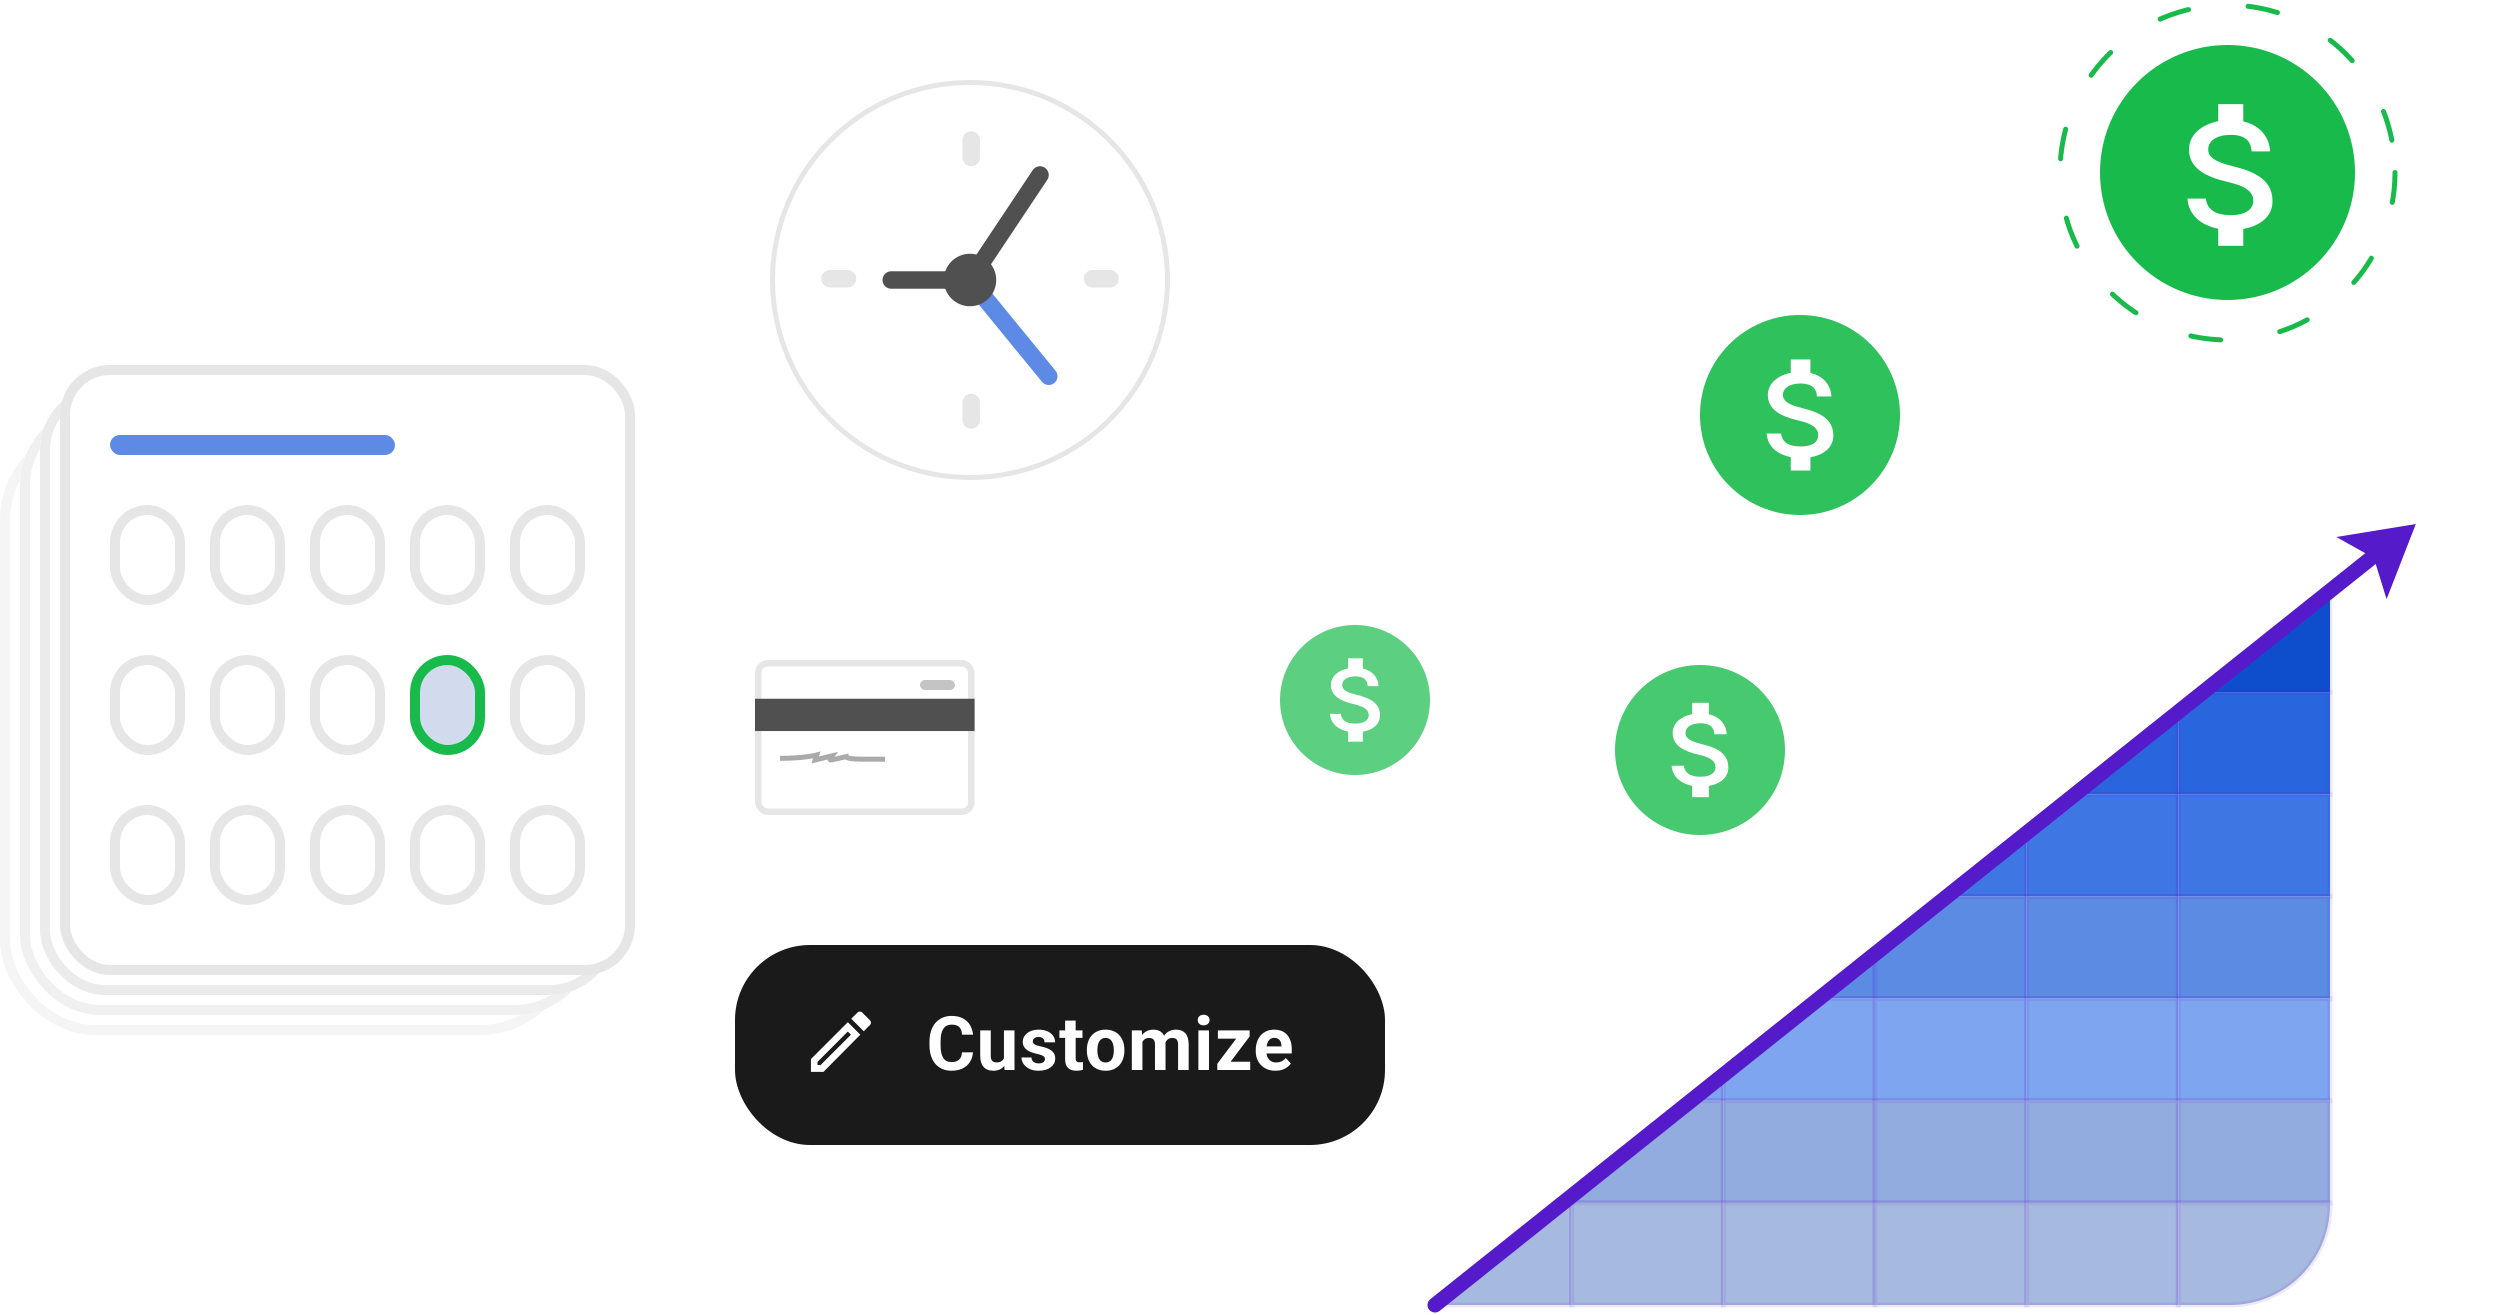 <?xml version="1.0" encoding="UTF-8"?> <svg xmlns="http://www.w3.org/2000/svg" width="500" height="263" viewBox="0 0 500 263" fill="none"><circle cx="445.5" cy="34.5" r="25.5" fill="#18BB4B"></circle><path d="M446.651 33.268C442.86 32.34 441.641 31.379 441.641 29.884C441.641 28.168 443.328 26.972 446.15 26.972C449.123 26.972 450.225 28.31 450.325 30.277H454.016C453.899 27.57 452.145 25.083 448.655 24.28V20.833H443.645V24.233C440.406 24.894 437.801 26.878 437.801 29.915C437.801 33.551 440.99 35.362 445.649 36.416C449.824 37.361 450.659 38.746 450.659 40.21C450.659 41.296 449.841 43.028 446.15 43.028C442.71 43.028 441.358 41.579 441.174 39.722H437.5C437.7 43.169 440.439 45.105 443.645 45.751V49.166H448.655V45.782C451.912 45.2 454.5 43.421 454.5 40.194C454.5 35.724 450.442 34.197 446.651 33.268Z" fill="white"></path><circle cx="445.5" cy="34.5" r="33.5" stroke="#18BB4B" stroke-linecap="round" stroke-dasharray="6 12"></circle><circle cx="360" cy="83" r="20" fill="#18BB4B" fill-opacity="0.9"></circle><path d="M360.511 81.642C357.538 80.913 356.582 80.16 356.582 78.987C356.582 77.642 357.904 76.704 360.118 76.704C362.449 76.704 363.314 77.753 363.392 79.296H366.287C366.195 77.173 364.82 75.222 362.082 74.592V71.889H358.153V74.555C355.612 75.074 353.569 76.629 353.569 79.012C353.569 81.864 356.071 83.284 359.725 84.111C362.999 84.852 363.654 85.938 363.654 87.086C363.654 87.938 363.012 89.296 360.118 89.296C357.42 89.296 356.359 88.16 356.215 86.704H353.333C353.49 89.407 355.638 90.926 358.153 91.432V94.111H362.082V91.457C364.637 91 366.667 89.605 366.667 87.074C366.667 83.568 363.484 82.37 360.511 81.642Z" fill="white"></path><path d="M154.5 56C154.5 77.815 172.185 95.5 194 95.5C215.815 95.5 233.5 77.815 233.5 56C233.5 34.185 215.815 16.5 194 16.5C172.185 16.5 154.5 34.185 154.5 56Z" fill="white" stroke="#E6E6E6"></path><path d="M209.749 77C210.08 77 210.404 76.906 210.683 76.728C210.963 76.551 211.187 76.298 211.328 75.999C211.47 75.7 211.524 75.367 211.484 75.038C211.443 74.709 211.311 74.399 211.101 74.142L195.351 54.892C195.055 54.541 194.633 54.321 194.175 54.278C193.717 54.236 193.262 54.376 192.906 54.666C192.55 54.957 192.323 55.376 192.274 55.833C192.225 56.29 192.357 56.748 192.642 57.108L208.392 76.358C208.557 76.559 208.764 76.721 208.998 76.832C209.233 76.943 209.489 77.001 209.749 77Z" fill="#5C8AE4"></path><path d="M194 61.25C191.101 61.25 188.75 58.9 188.75 56C188.75 53.1 191.101 50.75 194 50.75C196.899 50.75 199.25 53.1 199.25 56C199.25 58.9 196.899 61.25 194 61.25Z" fill="#505050"></path><path d="M178.25 57.75H194C194.288 57.75 194.571 57.679 194.825 57.543C195.079 57.407 195.296 57.211 195.456 56.971L209.456 35.971C209.583 35.78 209.672 35.566 209.717 35.34C209.761 35.115 209.761 34.883 209.716 34.657C209.625 34.202 209.357 33.802 208.971 33.544C208.585 33.287 208.112 33.193 207.657 33.284C207.202 33.375 206.801 33.643 206.544 34.029L193.064 54.25H178.25C177.786 54.25 177.341 54.435 177.012 54.763C176.684 55.091 176.5 55.536 176.5 56C176.5 56.464 176.684 56.91 177.012 57.238C177.341 57.566 177.786 57.75 178.25 57.75Z" fill="#505050"></path><path d="M194.25 33.25C194.714 33.25 195.159 33.066 195.487 32.737C195.816 32.409 196 31.964 196 31.5V28C196 27.536 195.816 27.091 195.487 26.763C195.159 26.434 194.714 26.25 194.25 26.25C193.786 26.25 193.341 26.434 193.013 26.763C192.684 27.091 192.5 27.536 192.5 28V31.5C192.5 31.964 192.684 32.409 193.013 32.737C193.341 33.066 193.786 33.25 194.25 33.25Z" fill="#E6E6E6"></path><path d="M171.25 55.75C171.25 55.286 171.066 54.841 170.737 54.513C170.409 54.184 169.964 54 169.5 54H166C165.536 54 165.091 54.184 164.763 54.513C164.434 54.841 164.25 55.286 164.25 55.75C164.25 56.214 164.434 56.659 164.763 56.987C165.091 57.316 165.536 57.5 166 57.5H169.5C169.964 57.5 170.409 57.316 170.737 56.987C171.066 56.659 171.25 56.214 171.25 55.75Z" fill="#E6E6E6"></path><path d="M194.25 78.75C193.786 78.75 193.341 78.934 193.013 79.263C192.684 79.591 192.5 80.036 192.5 80.5V84C192.5 84.464 192.684 84.909 193.013 85.237C193.341 85.566 193.786 85.75 194.25 85.75C194.714 85.75 195.159 85.566 195.487 85.237C195.816 84.909 196 84.464 196 84V80.5C196 80.036 195.816 79.591 195.487 79.263C195.159 78.934 194.714 78.75 194.25 78.75Z" fill="#E6E6E6"></path><path d="M216.75 55.75C216.75 56.214 216.934 56.659 217.263 56.987C217.591 57.316 218.036 57.5 218.5 57.5H222C222.464 57.5 222.909 57.316 223.237 56.987C223.566 56.659 223.75 56.214 223.75 55.75C223.75 55.286 223.566 54.841 223.237 54.513C222.909 54.184 222.464 54 222 54H218.5C218.036 54 217.591 54.184 217.263 54.513C216.934 54.841 216.75 55.286 216.75 55.75Z" fill="#E6E6E6"></path><circle cx="340" cy="150" r="17" fill="#18BB4B" fill-opacity="0.8"></circle><path d="M340.434 148.846C337.907 148.227 337.094 147.587 337.094 146.59C337.094 145.446 338.219 144.648 340.1 144.648C342.082 144.648 342.817 145.54 342.883 146.852H345.344C345.266 145.047 344.097 143.389 341.77 142.854V140.556H338.43V142.822C336.27 143.263 334.534 144.585 334.534 146.611C334.534 149.035 336.66 150.241 339.766 150.945C342.549 151.574 343.106 152.498 343.106 153.474C343.106 154.198 342.561 155.352 340.1 155.352C337.807 155.352 336.905 154.387 336.783 153.148H334.333C334.467 155.446 336.293 156.737 338.43 157.167V159.445H341.77V157.188C343.941 156.8 345.667 155.614 345.667 153.463C345.667 150.483 342.961 149.465 340.434 148.846Z" fill="white"></path><circle cx="271" cy="140" r="15" fill="#18BB4B" fill-opacity="0.7"></circle><path d="M271.383 138.981C269.153 138.435 268.436 137.87 268.436 136.991C268.436 135.981 269.428 135.278 271.088 135.278C272.837 135.278 273.485 136.065 273.544 137.222H275.715C275.646 135.629 274.615 134.167 272.562 133.694V131.667H269.615V133.667C267.709 134.055 266.177 135.222 266.177 137.009C266.177 139.148 268.053 140.213 270.794 140.833C273.25 141.389 273.741 142.204 273.741 143.065C273.741 143.704 273.259 144.722 271.088 144.722C269.065 144.722 268.269 143.87 268.161 142.778H266C266.118 144.805 267.729 145.944 269.615 146.324V148.333H272.562V146.342C274.477 146 276 144.954 276 143.055C276 140.426 273.613 139.528 271.383 138.981Z" fill="white"></path><rect y="85" width="115" height="122" rx="19" fill="white"></rect><rect x="11" y="100" width="13" height="18" rx="6.5" fill="white" stroke="#E6E6E6" stroke-width="2"></rect><rect x="31" y="100" width="13" height="18" rx="6.5" fill="white" stroke="#E6E6E6" stroke-width="2"></rect><rect x="51" y="100" width="13" height="18" rx="6.5" fill="white" stroke="#E6E6E6" stroke-width="2"></rect><rect x="71" y="100" width="13" height="18" rx="6.5" fill="white" stroke="#E6E6E6" stroke-width="2"></rect><rect x="91" y="100" width="13" height="18" rx="6.5" fill="white" stroke="#E6E6E6" stroke-width="2"></rect><rect x="11" y="130" width="13" height="18" rx="6.5" fill="white" stroke="#E6E6E6" stroke-width="2"></rect><rect x="31" y="130" width="13" height="18" rx="6.5" fill="white" stroke="#E6E6E6" stroke-width="2"></rect><rect x="51" y="130" width="13" height="18" rx="6.5" fill="white" stroke="#E6E6E6" stroke-width="2"></rect><rect x="71" y="130" width="13" height="18" rx="6.5" fill="#551BCA" fill-opacity="0.2" stroke="#551BCA" stroke-width="2"></rect><rect x="91" y="130" width="13" height="18" rx="6.5" fill="white" stroke="#E6E6E6" stroke-width="2"></rect><rect x="10" y="159" width="57" height="4" rx="2" fill="#E6E6E6"></rect><rect x="11" y="174" width="13" height="18" rx="6.5" fill="white" stroke="#E6E6E6" stroke-width="2"></rect><rect x="31" y="174" width="13" height="18" rx="6.5" fill="white" stroke="#E6E6E6" stroke-width="2"></rect><rect x="51" y="174" width="13" height="18" rx="6.5" fill="white" stroke="#E6E6E6" stroke-width="2"></rect><rect x="71" y="174" width="13" height="18" rx="6.5" fill="white" stroke="#E6E6E6" stroke-width="2"></rect><rect x="91" y="174" width="13" height="18" rx="6.5" fill="white" stroke="#E6E6E6" stroke-width="2"></rect><rect x="1" y="86" width="113" height="120" rx="18" stroke="#E6E6E6" stroke-opacity="0.4" stroke-width="2"></rect><rect x="4" y="81" width="115" height="122" rx="16" fill="white"></rect><rect x="15" y="96" width="13" height="18" rx="6.5" fill="white" stroke="#E6E6E6" stroke-width="2"></rect><rect x="35" y="96" width="13" height="18" rx="6.5" fill="white" stroke="#E6E6E6" stroke-width="2"></rect><rect x="55" y="96" width="13" height="18" rx="6.5" fill="white" stroke="#E6E6E6" stroke-width="2"></rect><rect x="75" y="96" width="13" height="18" rx="6.5" fill="white" stroke="#E6E6E6" stroke-width="2"></rect><rect x="95" y="96" width="13" height="18" rx="6.5" fill="white" stroke="#E6E6E6" stroke-width="2"></rect><rect x="15" y="126" width="13" height="18" rx="6.5" fill="white" stroke="#E6E6E6" stroke-width="2"></rect><rect x="35" y="126" width="13" height="18" rx="6.5" fill="white" stroke="#E6E6E6" stroke-width="2"></rect><rect x="55" y="126" width="13" height="18" rx="6.5" fill="white" stroke="#E6E6E6" stroke-width="2"></rect><rect x="75" y="126" width="13" height="18" rx="6.5" fill="#551BCA" fill-opacity="0.2" stroke="#551BCA" stroke-width="2"></rect><rect x="95" y="126" width="13" height="18" rx="6.5" fill="white" stroke="#E6E6E6" stroke-width="2"></rect><rect x="15" y="156" width="13" height="18" rx="6.5" fill="white" stroke="#E6E6E6" stroke-width="2"></rect><rect x="35" y="156" width="13" height="18" rx="6.5" fill="white" stroke="#E6E6E6" stroke-width="2"></rect><rect x="55" y="156" width="13" height="18" rx="6.5" fill="white" stroke="#E6E6E6" stroke-width="2"></rect><rect x="75" y="156" width="13" height="18" rx="6.5" fill="white" stroke="#E6E6E6" stroke-width="2"></rect><rect x="95" y="156" width="13" height="18" rx="6.5" fill="white" stroke="#E6E6E6" stroke-width="2"></rect><rect x="14" y="185" width="57" height="4" rx="2" fill="#E6E6E6"></rect><rect x="5" y="82" width="113" height="120" rx="15" stroke="#E6E6E6" stroke-opacity="0.6" stroke-width="2"></rect><rect x="8" y="77" width="115" height="122" rx="13" fill="white"></rect><rect x="18" y="91" width="57" height="4" rx="2" fill="#E6E6E6"></rect><rect x="19" y="106" width="13" height="18" rx="6.5" fill="white" stroke="#E6E6E6" stroke-width="2"></rect><rect x="39" y="106" width="13" height="18" rx="6.5" fill="white" stroke="#E6E6E6" stroke-width="2"></rect><rect x="59" y="106" width="13" height="18" rx="6.5" fill="white" stroke="#E6E6E6" stroke-width="2"></rect><rect x="79" y="106" width="13" height="18" rx="6.5" fill="white" stroke="#E6E6E6" stroke-width="2"></rect><rect x="99" y="106" width="13" height="18" rx="6.5" fill="white" stroke="#E6E6E6" stroke-width="2"></rect><rect x="19" y="136" width="13" height="18" rx="6.5" fill="white" stroke="#E6E6E6" stroke-width="2"></rect><rect x="39" y="136" width="13" height="18" rx="6.5" fill="white" stroke="#E6E6E6" stroke-width="2"></rect><rect x="59" y="136" width="13" height="18" rx="6.5" fill="white" stroke="#E6E6E6" stroke-width="2"></rect><rect x="79" y="136" width="13" height="18" rx="6.5" fill="#551BCA" fill-opacity="0.2" stroke="#551BCA" stroke-width="2"></rect><rect x="99" y="136" width="13" height="18" rx="6.5" fill="white" stroke="#E6E6E6" stroke-width="2"></rect><rect x="19" y="166" width="13" height="18" rx="6.5" fill="white" stroke="#E6E6E6" stroke-width="2"></rect><rect x="39" y="166" width="13" height="18" rx="6.5" fill="white" stroke="#E6E6E6" stroke-width="2"></rect><rect x="59" y="166" width="13" height="18" rx="6.5" fill="white" stroke="#E6E6E6" stroke-width="2"></rect><rect x="79" y="166" width="13" height="18" rx="6.5" fill="white" stroke="#E6E6E6" stroke-width="2"></rect><rect x="99" y="166" width="13" height="18" rx="6.5" fill="white" stroke="#E6E6E6" stroke-width="2"></rect><rect x="9" y="78" width="113" height="120" rx="12" stroke="#E6E6E6" stroke-opacity="0.8" stroke-width="2"></rect><rect x="13" y="74" width="113" height="120" rx="9" fill="white"></rect><rect x="22" y="87" width="57" height="4" rx="2" fill="#5C8AE4"></rect><rect x="23" y="102" width="13" height="18" rx="6.5" fill="white" stroke="#E6E6E6" stroke-width="2"></rect><rect x="43" y="102" width="13" height="18" rx="6.5" fill="white" stroke="#E6E6E6" stroke-width="2"></rect><rect x="63" y="102" width="13" height="18" rx="6.5" fill="white" stroke="#E6E6E6" stroke-width="2"></rect><rect x="83" y="102" width="13" height="18" rx="6.5" fill="white" stroke="#E6E6E6" stroke-width="2"></rect><rect x="103" y="102" width="13" height="18" rx="6.5" fill="white" stroke="#E6E6E6" stroke-width="2"></rect><rect x="23" y="132" width="13" height="18" rx="6.5" fill="white" stroke="#E6E6E6" stroke-width="2"></rect><rect x="43" y="132" width="13" height="18" rx="6.5" fill="white" stroke="#E6E6E6" stroke-width="2"></rect><rect x="63" y="132" width="13" height="18" rx="6.5" fill="white" stroke="#E6E6E6" stroke-width="2"></rect><rect x="83" y="132" width="13" height="18" rx="6.5" fill="#A6B9DE" fill-opacity="0.5" stroke="#18BB4B" stroke-width="2"></rect><rect x="103" y="132" width="13" height="18" rx="6.5" fill="white" stroke="#E6E6E6" stroke-width="2"></rect><rect x="23" y="162" width="13" height="18" rx="6.5" fill="white" stroke="#E6E6E6" stroke-width="2"></rect><rect x="43" y="162" width="13" height="18" rx="6.5" fill="white" stroke="#E6E6E6" stroke-width="2"></rect><rect x="63" y="162" width="13" height="18" rx="6.5" fill="white" stroke="#E6E6E6" stroke-width="2"></rect><rect x="83" y="162" width="13" height="18" rx="6.5" fill="white" stroke="#E6E6E6" stroke-width="2"></rect><rect x="103" y="162" width="13" height="18" rx="6.5" fill="white" stroke="#E6E6E6" stroke-width="2"></rect><rect x="13" y="74" width="113" height="120" rx="9" stroke="#E6E6E6" stroke-width="2"></rect><g filter="url(#filter0_d_1058_39420)"><rect x="147.646" y="128.646" width="42.625" height="29.708" rx="1.938" fill="white" stroke="#E6E6E6" stroke-width="1.292"></rect><rect x="147" y="135.75" width="43.917" height="6.458" fill="#505050"></rect><path d="M152 147.667C156.902 147.667 159.353 147 159.353 147L159.046 148L162.416 147.167C162.212 147.444 161.865 148 162.11 148C162.355 148 164.254 147.556 165.173 147.333C165.173 147.5 165.847 147.833 168.543 147.833C171.239 147.833 172.638 147.833 173 147.833" stroke="#AAAAAA"></path><rect x="180" y="132" width="7" height="2" rx="1" fill="#C4C4C4"></rect></g><path d="M483.165 104.804L477.319 119.832L474.771 111.602L467.25 107.397L483.165 104.804Z" fill="#551BCA"></path><rect x="147" y="189" width="130" height="40" rx="15" fill="#1A1A1A"></rect><path d="M171.938 202.312C171.771 202.312 171.625 202.375 171.5 202.5L170.25 203.75L172.75 206.25L174 205C174.125 204.875 174.188 204.729 174.188 204.562C174.188 204.354 174.125 204.188 174 204.062L172.438 202.5C172.312 202.375 172.146 202.312 171.938 202.312ZM162.188 214.375V211.812L169.562 204.438L172.062 206.938L164.688 214.375H162.188ZM164.125 213L170.188 206.938L169.562 206.312L163.5 212.375V213H164.125Z" fill="white"></path><path d="M192.401 210.462H194.591C194.547 211.18 194.349 211.817 193.998 212.374C193.651 212.931 193.165 213.365 192.54 213.678C191.92 213.99 191.173 214.146 190.299 214.146C189.616 214.146 189.003 214.029 188.461 213.795C187.919 213.556 187.455 213.214 187.069 212.77C186.688 212.325 186.398 211.788 186.198 211.158C185.997 210.528 185.897 209.823 185.897 209.042V208.302C185.897 207.521 186 206.815 186.205 206.185C186.415 205.55 186.713 205.011 187.098 204.566C187.489 204.122 187.955 203.78 188.497 203.541C189.039 203.302 189.645 203.182 190.314 203.182C191.202 203.182 191.952 203.343 192.562 203.666C193.178 203.988 193.654 204.432 193.991 204.999C194.332 205.565 194.537 206.209 194.606 206.932H192.408C192.384 206.502 192.299 206.139 192.152 205.841C192.006 205.538 191.783 205.311 191.486 205.16C191.193 205.003 190.802 204.925 190.314 204.925C189.948 204.925 189.628 204.994 189.354 205.13C189.081 205.267 188.851 205.475 188.666 205.753C188.48 206.031 188.341 206.383 188.248 206.808C188.16 207.228 188.117 207.721 188.117 208.287V209.042C188.117 209.593 188.158 210.079 188.241 210.499C188.324 210.914 188.451 211.266 188.622 211.554C188.798 211.837 189.022 212.052 189.296 212.198C189.574 212.34 189.908 212.411 190.299 212.411C190.758 212.411 191.137 212.337 191.434 212.191C191.732 212.044 191.959 211.827 192.116 211.539C192.277 211.251 192.372 210.892 192.401 210.462ZM200.79 212.103V206.075H202.899V214H200.914L200.79 212.103ZM201.024 210.477L201.647 210.462C201.647 210.99 201.586 211.48 201.463 211.935C201.341 212.384 201.158 212.774 200.914 213.106C200.67 213.434 200.362 213.69 199.991 213.875C199.62 214.056 199.183 214.146 198.68 214.146C198.295 214.146 197.938 214.093 197.611 213.985C197.289 213.873 197.01 213.7 196.776 213.465C196.546 213.226 196.366 212.921 196.234 212.55C196.107 212.174 196.044 211.722 196.044 211.195V206.075H198.153V211.209C198.153 211.444 198.18 211.642 198.233 211.803C198.292 211.964 198.373 212.096 198.475 212.198C198.578 212.301 198.697 212.374 198.834 212.418C198.976 212.462 199.132 212.484 199.303 212.484C199.737 212.484 200.079 212.396 200.328 212.22C200.582 212.044 200.76 211.805 200.863 211.502C200.97 211.195 201.024 210.853 201.024 210.477ZM208.995 211.81C208.995 211.659 208.951 211.522 208.863 211.4C208.775 211.278 208.612 211.166 208.372 211.063C208.138 210.956 207.799 210.858 207.354 210.77C206.954 210.682 206.58 210.572 206.234 210.44C205.892 210.304 205.594 210.14 205.34 209.95C205.091 209.759 204.896 209.535 204.754 209.276C204.613 209.012 204.542 208.712 204.542 208.375C204.542 208.043 204.613 207.73 204.754 207.438C204.901 207.145 205.108 206.886 205.377 206.661C205.65 206.432 205.982 206.253 206.373 206.126C206.768 205.995 207.213 205.929 207.706 205.929C208.394 205.929 208.985 206.039 209.478 206.258C209.976 206.478 210.357 206.781 210.621 207.167C210.89 207.547 211.024 207.982 211.024 208.47H208.914C208.914 208.265 208.871 208.082 208.783 207.921C208.7 207.755 208.568 207.625 208.387 207.533C208.211 207.435 207.982 207.386 207.699 207.386C207.464 207.386 207.262 207.428 207.091 207.511C206.92 207.589 206.788 207.696 206.695 207.833C206.607 207.965 206.563 208.111 206.563 208.272C206.563 208.395 206.588 208.504 206.637 208.602C206.69 208.695 206.776 208.78 206.893 208.858C207.01 208.937 207.162 209.01 207.347 209.078C207.538 209.142 207.772 209.2 208.05 209.254C208.621 209.371 209.132 209.525 209.581 209.715C210.03 209.901 210.387 210.155 210.65 210.477C210.914 210.794 211.046 211.212 211.046 211.729C211.046 212.081 210.968 212.403 210.811 212.696C210.655 212.989 210.431 213.246 210.138 213.465C209.845 213.68 209.493 213.849 209.083 213.971C208.678 214.088 208.221 214.146 207.713 214.146C206.976 214.146 206.351 214.015 205.838 213.751C205.33 213.487 204.945 213.153 204.681 212.748C204.422 212.337 204.293 211.917 204.293 211.488H206.292C206.302 211.776 206.375 212.008 206.512 212.184C206.654 212.359 206.832 212.486 207.047 212.564C207.267 212.643 207.503 212.682 207.757 212.682C208.031 212.682 208.258 212.645 208.438 212.572C208.619 212.494 208.756 212.391 208.849 212.264C208.946 212.132 208.995 211.981 208.995 211.81ZM216.497 206.075V207.569H211.883V206.075H216.497ZM213.026 204.12H215.135V211.612C215.135 211.842 215.164 212.018 215.223 212.14C215.286 212.262 215.379 212.347 215.501 212.396C215.623 212.44 215.777 212.462 215.963 212.462C216.094 212.462 216.212 212.457 216.314 212.447C216.422 212.433 216.512 212.418 216.585 212.403L216.592 213.956C216.412 214.015 216.217 214.061 216.007 214.095C215.797 214.129 215.565 214.146 215.311 214.146C214.847 214.146 214.442 214.071 214.095 213.919C213.753 213.763 213.489 213.514 213.304 213.172C213.118 212.831 213.026 212.381 213.026 211.825V204.12ZM217.371 210.118V209.964C217.371 209.383 217.454 208.849 217.62 208.36C217.786 207.867 218.028 207.44 218.345 207.079C218.663 206.717 219.053 206.437 219.517 206.236C219.981 206.031 220.513 205.929 221.114 205.929C221.714 205.929 222.249 206.031 222.718 206.236C223.187 206.437 223.58 206.717 223.897 207.079C224.219 207.44 224.463 207.867 224.629 208.36C224.795 208.849 224.878 209.383 224.878 209.964V210.118C224.878 210.694 224.795 211.229 224.629 211.722C224.463 212.21 224.219 212.638 223.897 213.004C223.58 213.365 223.189 213.646 222.725 213.846C222.261 214.046 221.729 214.146 221.128 214.146C220.528 214.146 219.993 214.046 219.524 213.846C219.061 213.646 218.667 213.365 218.345 213.004C218.028 212.638 217.786 212.21 217.62 211.722C217.454 211.229 217.371 210.694 217.371 210.118ZM219.48 209.964V210.118C219.48 210.45 219.51 210.76 219.568 211.048C219.627 211.336 219.72 211.59 219.847 211.81C219.979 212.025 220.149 212.193 220.359 212.315C220.569 212.438 220.826 212.499 221.128 212.499C221.421 212.499 221.673 212.438 221.883 212.315C222.093 212.193 222.261 212.025 222.388 211.81C222.515 211.59 222.608 211.336 222.667 211.048C222.73 210.76 222.762 210.45 222.762 210.118V209.964C222.762 209.642 222.73 209.339 222.667 209.056C222.608 208.768 222.513 208.514 222.381 208.294C222.254 208.07 222.085 207.894 221.875 207.767C221.666 207.64 221.412 207.577 221.114 207.577C220.816 207.577 220.562 207.64 220.352 207.767C220.147 207.894 219.979 208.07 219.847 208.294C219.72 208.514 219.627 208.768 219.568 209.056C219.51 209.339 219.48 209.642 219.48 209.964ZM228.484 207.716V214H226.367V206.075H228.352L228.484 207.716ZM228.191 209.759H227.605C227.605 209.208 227.671 208.7 227.803 208.236C227.94 207.767 228.138 207.362 228.396 207.02C228.66 206.673 228.985 206.405 229.37 206.214C229.756 206.024 230.203 205.929 230.711 205.929C231.062 205.929 231.385 205.982 231.678 206.09C231.971 206.192 232.222 206.356 232.432 206.581C232.647 206.8 232.813 207.088 232.93 207.445C233.047 207.796 233.106 208.219 233.106 208.712V214H230.996V208.946C230.996 208.585 230.948 208.307 230.85 208.111C230.752 207.916 230.613 207.779 230.432 207.701C230.257 207.623 230.044 207.584 229.795 207.584C229.522 207.584 229.283 207.64 229.077 207.752C228.877 207.865 228.711 208.021 228.579 208.221C228.448 208.417 228.35 208.646 228.286 208.91C228.223 209.173 228.191 209.457 228.191 209.759ZM232.908 209.518L232.154 209.613C232.154 209.095 232.217 208.614 232.344 208.17C232.476 207.726 232.669 207.335 232.923 206.998C233.181 206.661 233.501 206.4 233.882 206.214C234.263 206.024 234.702 205.929 235.2 205.929C235.581 205.929 235.928 205.985 236.241 206.097C236.553 206.205 236.819 206.378 237.039 206.617C237.263 206.852 237.434 207.159 237.552 207.54C237.674 207.921 237.735 208.387 237.735 208.939V214H235.618V208.939C235.618 208.573 235.569 208.294 235.471 208.104C235.379 207.909 235.242 207.774 235.061 207.701C234.886 207.623 234.676 207.584 234.431 207.584C234.178 207.584 233.955 207.635 233.765 207.738C233.575 207.835 233.416 207.972 233.289 208.148C233.162 208.324 233.067 208.529 233.003 208.763C232.94 208.993 232.908 209.244 232.908 209.518ZM241.795 206.075V214H239.678V206.075H241.795ZM239.546 204.01C239.546 203.702 239.653 203.448 239.868 203.248C240.083 203.048 240.371 202.948 240.733 202.948C241.089 202.948 241.375 203.048 241.589 203.248C241.809 203.448 241.919 203.702 241.919 204.01C241.919 204.317 241.809 204.571 241.589 204.771C241.375 204.972 241.089 205.072 240.733 205.072C240.371 205.072 240.083 204.972 239.868 204.771C239.653 204.571 239.546 204.317 239.546 204.01ZM250.044 212.352V214H244.023V212.352H250.044ZM249.927 207.291L244.873 214H243.459V212.748L248.491 206.075H249.927V207.291ZM249.18 206.075V207.73H243.577V206.075H249.18ZM255.1 214.146C254.485 214.146 253.933 214.049 253.445 213.854C252.956 213.653 252.541 213.377 252.199 213.026C251.863 212.674 251.604 212.267 251.423 211.803C251.242 211.334 251.152 210.836 251.152 210.309V210.016C251.152 209.415 251.238 208.866 251.408 208.368C251.579 207.87 251.823 207.438 252.141 207.071C252.463 206.705 252.854 206.424 253.313 206.229C253.772 206.029 254.289 205.929 254.865 205.929C255.427 205.929 255.925 206.021 256.36 206.207C256.794 206.393 257.158 206.656 257.451 206.998C257.749 207.34 257.973 207.75 258.125 208.229C258.276 208.702 258.352 209.229 258.352 209.811V210.689H252.053V209.283H256.279V209.122C256.279 208.829 256.225 208.568 256.118 208.338C256.015 208.104 255.859 207.918 255.649 207.782C255.439 207.645 255.171 207.577 254.843 207.577C254.565 207.577 254.326 207.638 254.126 207.76C253.925 207.882 253.762 208.053 253.635 208.272C253.513 208.492 253.42 208.751 253.357 209.049C253.298 209.342 253.269 209.664 253.269 210.016V210.309C253.269 210.626 253.313 210.919 253.401 211.188C253.493 211.456 253.623 211.688 253.789 211.883C253.96 212.079 254.165 212.23 254.404 212.337C254.648 212.445 254.924 212.499 255.232 212.499C255.613 212.499 255.967 212.425 256.294 212.279C256.626 212.127 256.911 211.9 257.151 211.598L258.176 212.711C258.01 212.95 257.783 213.18 257.495 213.399C257.212 213.619 256.87 213.8 256.469 213.941C256.069 214.078 255.613 214.146 255.1 214.146Z" fill="white"></path><mask id="mask0_1058_39420" style="mask-type:alpha" maskUnits="userSpaceOnUse" x="286" y="117" width="181" height="145"><path d="M467 117.5V262H286L467 117.5Z" fill="#C4C4C4"></path></mask><g mask="url(#mask0_1058_39420)"><rect x="284" y="118" width="30.333" height="20.429" fill="#0E4ECD"></rect><rect x="284" y="118" width="30.333" height="20.429" stroke="#551BCA" stroke-opacity="0.1" style="mix-blend-mode:multiply"></rect><rect x="314.333" y="118" width="30.333" height="20.429" fill="#0E4ECD"></rect><rect x="314.333" y="118" width="30.333" height="20.429" stroke="#551BCA" stroke-opacity="0.1" style="mix-blend-mode:multiply"></rect><rect x="344.667" y="118" width="30.333" height="20.429" fill="#0E4ECD"></rect><rect x="344.667" y="118" width="30.333" height="20.429" stroke="#551BCA" stroke-opacity="0.1" style="mix-blend-mode:multiply"></rect><rect x="375" y="118" width="30.333" height="20.429" fill="#0E4ECD"></rect><rect x="375" y="118" width="30.333" height="20.429" stroke="#551BCA" stroke-opacity="0.1" style="mix-blend-mode:multiply"></rect><rect x="405.333" y="118" width="30.333" height="20.429" fill="#0E4ECD"></rect><rect x="405.333" y="118" width="30.333" height="20.429" stroke="#551BCA" stroke-opacity="0.1" style="mix-blend-mode:multiply"></rect><rect x="435.667" y="118" width="30.333" height="20.429" fill="#0E4ECD"></rect><rect x="435.667" y="118" width="30.333" height="20.429" stroke="#551BCA" stroke-opacity="0.1" style="mix-blend-mode:multiply"></rect><rect x="284" y="138.429" width="30.333" height="20.429" fill="#2966DD"></rect><rect x="284" y="138.429" width="30.333" height="20.429" stroke="#551BCA" stroke-opacity="0.1" style="mix-blend-mode:multiply"></rect><rect x="314.333" y="138.429" width="30.333" height="20.429" fill="#2966DD"></rect><rect x="314.333" y="138.429" width="30.333" height="20.429" stroke="#551BCA" stroke-opacity="0.1" style="mix-blend-mode:multiply"></rect><rect x="344.667" y="138.429" width="30.333" height="20.429" fill="#2966DD"></rect><rect x="344.667" y="138.429" width="30.333" height="20.429" stroke="#551BCA" stroke-opacity="0.1" style="mix-blend-mode:multiply"></rect><rect x="375" y="138.429" width="30.333" height="20.429" fill="#2966DD"></rect><rect x="375" y="138.429" width="30.333" height="20.429" stroke="#551BCA" stroke-opacity="0.1" style="mix-blend-mode:multiply"></rect><rect x="405.333" y="138.429" width="30.333" height="20.429" fill="#2966DD"></rect><rect x="405.333" y="138.429" width="30.333" height="20.429" stroke="#551BCA" stroke-opacity="0.1" style="mix-blend-mode:multiply"></rect><rect x="435.667" y="138.429" width="30.333" height="20.429" fill="#2966DD"></rect><rect x="435.667" y="138.429" width="30.333" height="20.429" stroke="#551BCA" stroke-opacity="0.1" style="mix-blend-mode:multiply"></rect><rect x="284" y="158.857" width="30.333" height="20.429" fill="#3E76E4"></rect><rect x="284" y="158.857" width="30.333" height="20.429" stroke="#551BCA" stroke-opacity="0.1" style="mix-blend-mode:multiply"></rect><rect x="314.333" y="158.857" width="30.333" height="20.429" fill="#3E76E4"></rect><rect x="314.333" y="158.857" width="30.333" height="20.429" stroke="#551BCA" stroke-opacity="0.1" style="mix-blend-mode:multiply"></rect><rect x="344.667" y="158.857" width="30.333" height="20.429" fill="#3E76E4"></rect><rect x="344.667" y="158.857" width="30.333" height="20.429" stroke="#551BCA" stroke-opacity="0.1" style="mix-blend-mode:multiply"></rect><rect x="375" y="158.857" width="30.333" height="20.429" fill="#3E76E4"></rect><rect x="375" y="158.857" width="30.333" height="20.429" stroke="#551BCA" stroke-opacity="0.1" style="mix-blend-mode:multiply"></rect><rect x="405.333" y="158.857" width="30.333" height="20.429" fill="#3E76E4"></rect><rect x="405.333" y="158.857" width="30.333" height="20.429" stroke="#551BCA" stroke-opacity="0.1" style="mix-blend-mode:multiply"></rect><rect x="435.667" y="158.857" width="30.333" height="20.429" fill="#3E76E4"></rect><rect x="435.667" y="158.857" width="30.333" height="20.429" stroke="#551BCA" stroke-opacity="0.1" style="mix-blend-mode:multiply"></rect><rect x="284" y="179.286" width="30.333" height="20.429" fill="#5C8BE4"></rect><rect x="284" y="179.286" width="30.333" height="20.429" stroke="#551BCA" stroke-opacity="0.1" style="mix-blend-mode:multiply"></rect><rect x="314.333" y="179.286" width="30.333" height="20.429" fill="#5C8BE4"></rect><rect x="314.333" y="179.286" width="30.333" height="20.429" stroke="#551BCA" stroke-opacity="0.1" style="mix-blend-mode:multiply"></rect><rect x="344.667" y="179.286" width="30.333" height="20.429" fill="#5C8BE4"></rect><rect x="344.667" y="179.286" width="30.333" height="20.429" stroke="#551BCA" stroke-opacity="0.1" style="mix-blend-mode:multiply"></rect><rect x="375" y="179.286" width="30.333" height="20.429" fill="#5C8BE4"></rect><rect x="375" y="179.286" width="30.333" height="20.429" stroke="#551BCA" stroke-opacity="0.1" style="mix-blend-mode:multiply"></rect><rect x="405.333" y="179.286" width="30.333" height="20.429" fill="#5C8BE4"></rect><rect x="405.333" y="179.286" width="30.333" height="20.429" stroke="#551BCA" stroke-opacity="0.1" style="mix-blend-mode:multiply"></rect><rect x="435.667" y="179.286" width="30.333" height="20.429" fill="#5C8BE4"></rect><rect x="435.667" y="179.286" width="30.333" height="20.429" stroke="#551BCA" stroke-opacity="0.1" style="mix-blend-mode:multiply"></rect><rect x="284" y="199.714" width="30.333" height="20.429" fill="#7EA5F0"></rect><rect x="284" y="199.714" width="30.333" height="20.429" stroke="#551BCA" stroke-opacity="0.1" style="mix-blend-mode:multiply"></rect><rect x="314.333" y="199.714" width="30.333" height="20.429" fill="#7EA5F0"></rect><rect x="314.333" y="199.714" width="30.333" height="20.429" stroke="#551BCA" stroke-opacity="0.1" style="mix-blend-mode:multiply"></rect><rect x="344.667" y="199.714" width="30.333" height="20.429" fill="#7EA5F0"></rect><rect x="344.667" y="199.714" width="30.333" height="20.429" stroke="#551BCA" stroke-opacity="0.1" style="mix-blend-mode:multiply"></rect><rect x="375" y="199.714" width="30.333" height="20.429" fill="#7EA5F0"></rect><rect x="375" y="199.714" width="30.333" height="20.429" stroke="#551BCA" stroke-opacity="0.1" style="mix-blend-mode:multiply"></rect><rect x="405.333" y="199.714" width="30.333" height="20.429" fill="#7EA5F0"></rect><rect x="405.333" y="199.714" width="30.333" height="20.429" stroke="#551BCA" stroke-opacity="0.1" style="mix-blend-mode:multiply"></rect><rect x="435.667" y="199.714" width="30.333" height="20.429" fill="#7EA5F0"></rect><rect x="435.667" y="199.714" width="30.333" height="20.429" stroke="#551BCA" stroke-opacity="0.1" style="mix-blend-mode:multiply"></rect><rect x="284" y="220.143" width="30.333" height="20.429" fill="#92ACDF"></rect><rect x="284" y="220.143" width="30.333" height="20.429" stroke="#551BCA" stroke-opacity="0.1" style="mix-blend-mode:multiply"></rect><rect x="314.333" y="220.143" width="30.333" height="20.429" fill="#92ACDF"></rect><rect x="314.333" y="220.143" width="30.333" height="20.429" stroke="#551BCA" stroke-opacity="0.1" style="mix-blend-mode:multiply"></rect><rect x="344.667" y="220.143" width="30.333" height="20.429" fill="#92ACDF"></rect><rect x="344.667" y="220.143" width="30.333" height="20.429" stroke="#551BCA" stroke-opacity="0.1" style="mix-blend-mode:multiply"></rect><rect x="375" y="220.143" width="30.333" height="20.429" fill="#92ACDF"></rect><rect x="375" y="220.143" width="30.333" height="20.429" stroke="#551BCA" stroke-opacity="0.1" style="mix-blend-mode:multiply"></rect><rect x="405.333" y="220.143" width="30.333" height="20.429" fill="#92ACDF"></rect><rect x="405.333" y="220.143" width="30.333" height="20.429" stroke="#551BCA" stroke-opacity="0.1" style="mix-blend-mode:multiply"></rect><rect x="435.667" y="220.143" width="30.333" height="20.429" fill="#92ACDF"></rect><rect x="435.667" y="220.143" width="30.333" height="20.429" stroke="#551BCA" stroke-opacity="0.1" style="mix-blend-mode:multiply"></rect><rect x="284" y="240.571" width="30.333" height="20.429" fill="#A6B9DE"></rect><rect x="284" y="240.571" width="30.333" height="20.429" stroke="#551BCA" stroke-opacity="0.1" style="mix-blend-mode:multiply"></rect><rect x="314.333" y="240.571" width="30.333" height="20.429" fill="#A6B9DE"></rect><rect x="314.333" y="240.571" width="30.333" height="20.429" stroke="#551BCA" stroke-opacity="0.1" style="mix-blend-mode:multiply"></rect><rect x="344.667" y="240.571" width="30.333" height="20.429" fill="#A6B9DE"></rect><rect x="344.667" y="240.571" width="30.333" height="20.429" stroke="#551BCA" stroke-opacity="0.1" style="mix-blend-mode:multiply"></rect><rect x="375" y="240.571" width="30.333" height="20.429" fill="#A6B9DE"></rect><rect x="375" y="240.571" width="30.333" height="20.429" stroke="#551BCA" stroke-opacity="0.1" style="mix-blend-mode:multiply"></rect><rect x="405.333" y="240.571" width="30.333" height="20.429" fill="#A6B9DE"></rect><rect x="405.333" y="240.571" width="30.333" height="20.429" stroke="#551BCA" stroke-opacity="0.1" style="mix-blend-mode:multiply"></rect><path d="M435.667 240.571H466V241C466 252.046 457.046 261 446 261H435.667V240.571Z" fill="#A6B9DE"></path><path d="M435.667 240.571H466V241C466 252.046 457.046 261 446 261H435.667V240.571Z" stroke="#551BCA" stroke-opacity="0.1" style="mix-blend-mode:multiply"></path></g><path d="M287 261L475 111" stroke="#551BCA" stroke-width="3" stroke-linecap="round"></path><defs><filter id="filter0_d_1058_39420" x="141" y="122" width="63.917" height="51" filterUnits="userSpaceOnUse" color-interpolation-filters="sRGB"><feFlood flood-opacity="0" result="BackgroundImageFix"></feFlood><feColorMatrix in="SourceAlpha" type="matrix" values="0 0 0 0 0 0 0 0 0 0 0 0 0 0 0 0 0 0 127 0" result="hardAlpha"></feColorMatrix><feOffset dx="4" dy="4"></feOffset><feGaussianBlur stdDeviation="5"></feGaussianBlur><feColorMatrix type="matrix" values="0 0 0 0 0 0 0 0 0 0 0 0 0 0 0 0 0 0 0.05 0"></feColorMatrix><feBlend mode="multiply" in2="BackgroundImageFix" result="effect1_dropShadow_1058_39420"></feBlend><feBlend mode="normal" in="SourceGraphic" in2="effect1_dropShadow_1058_39420" result="shape"></feBlend></filter></defs></svg> 